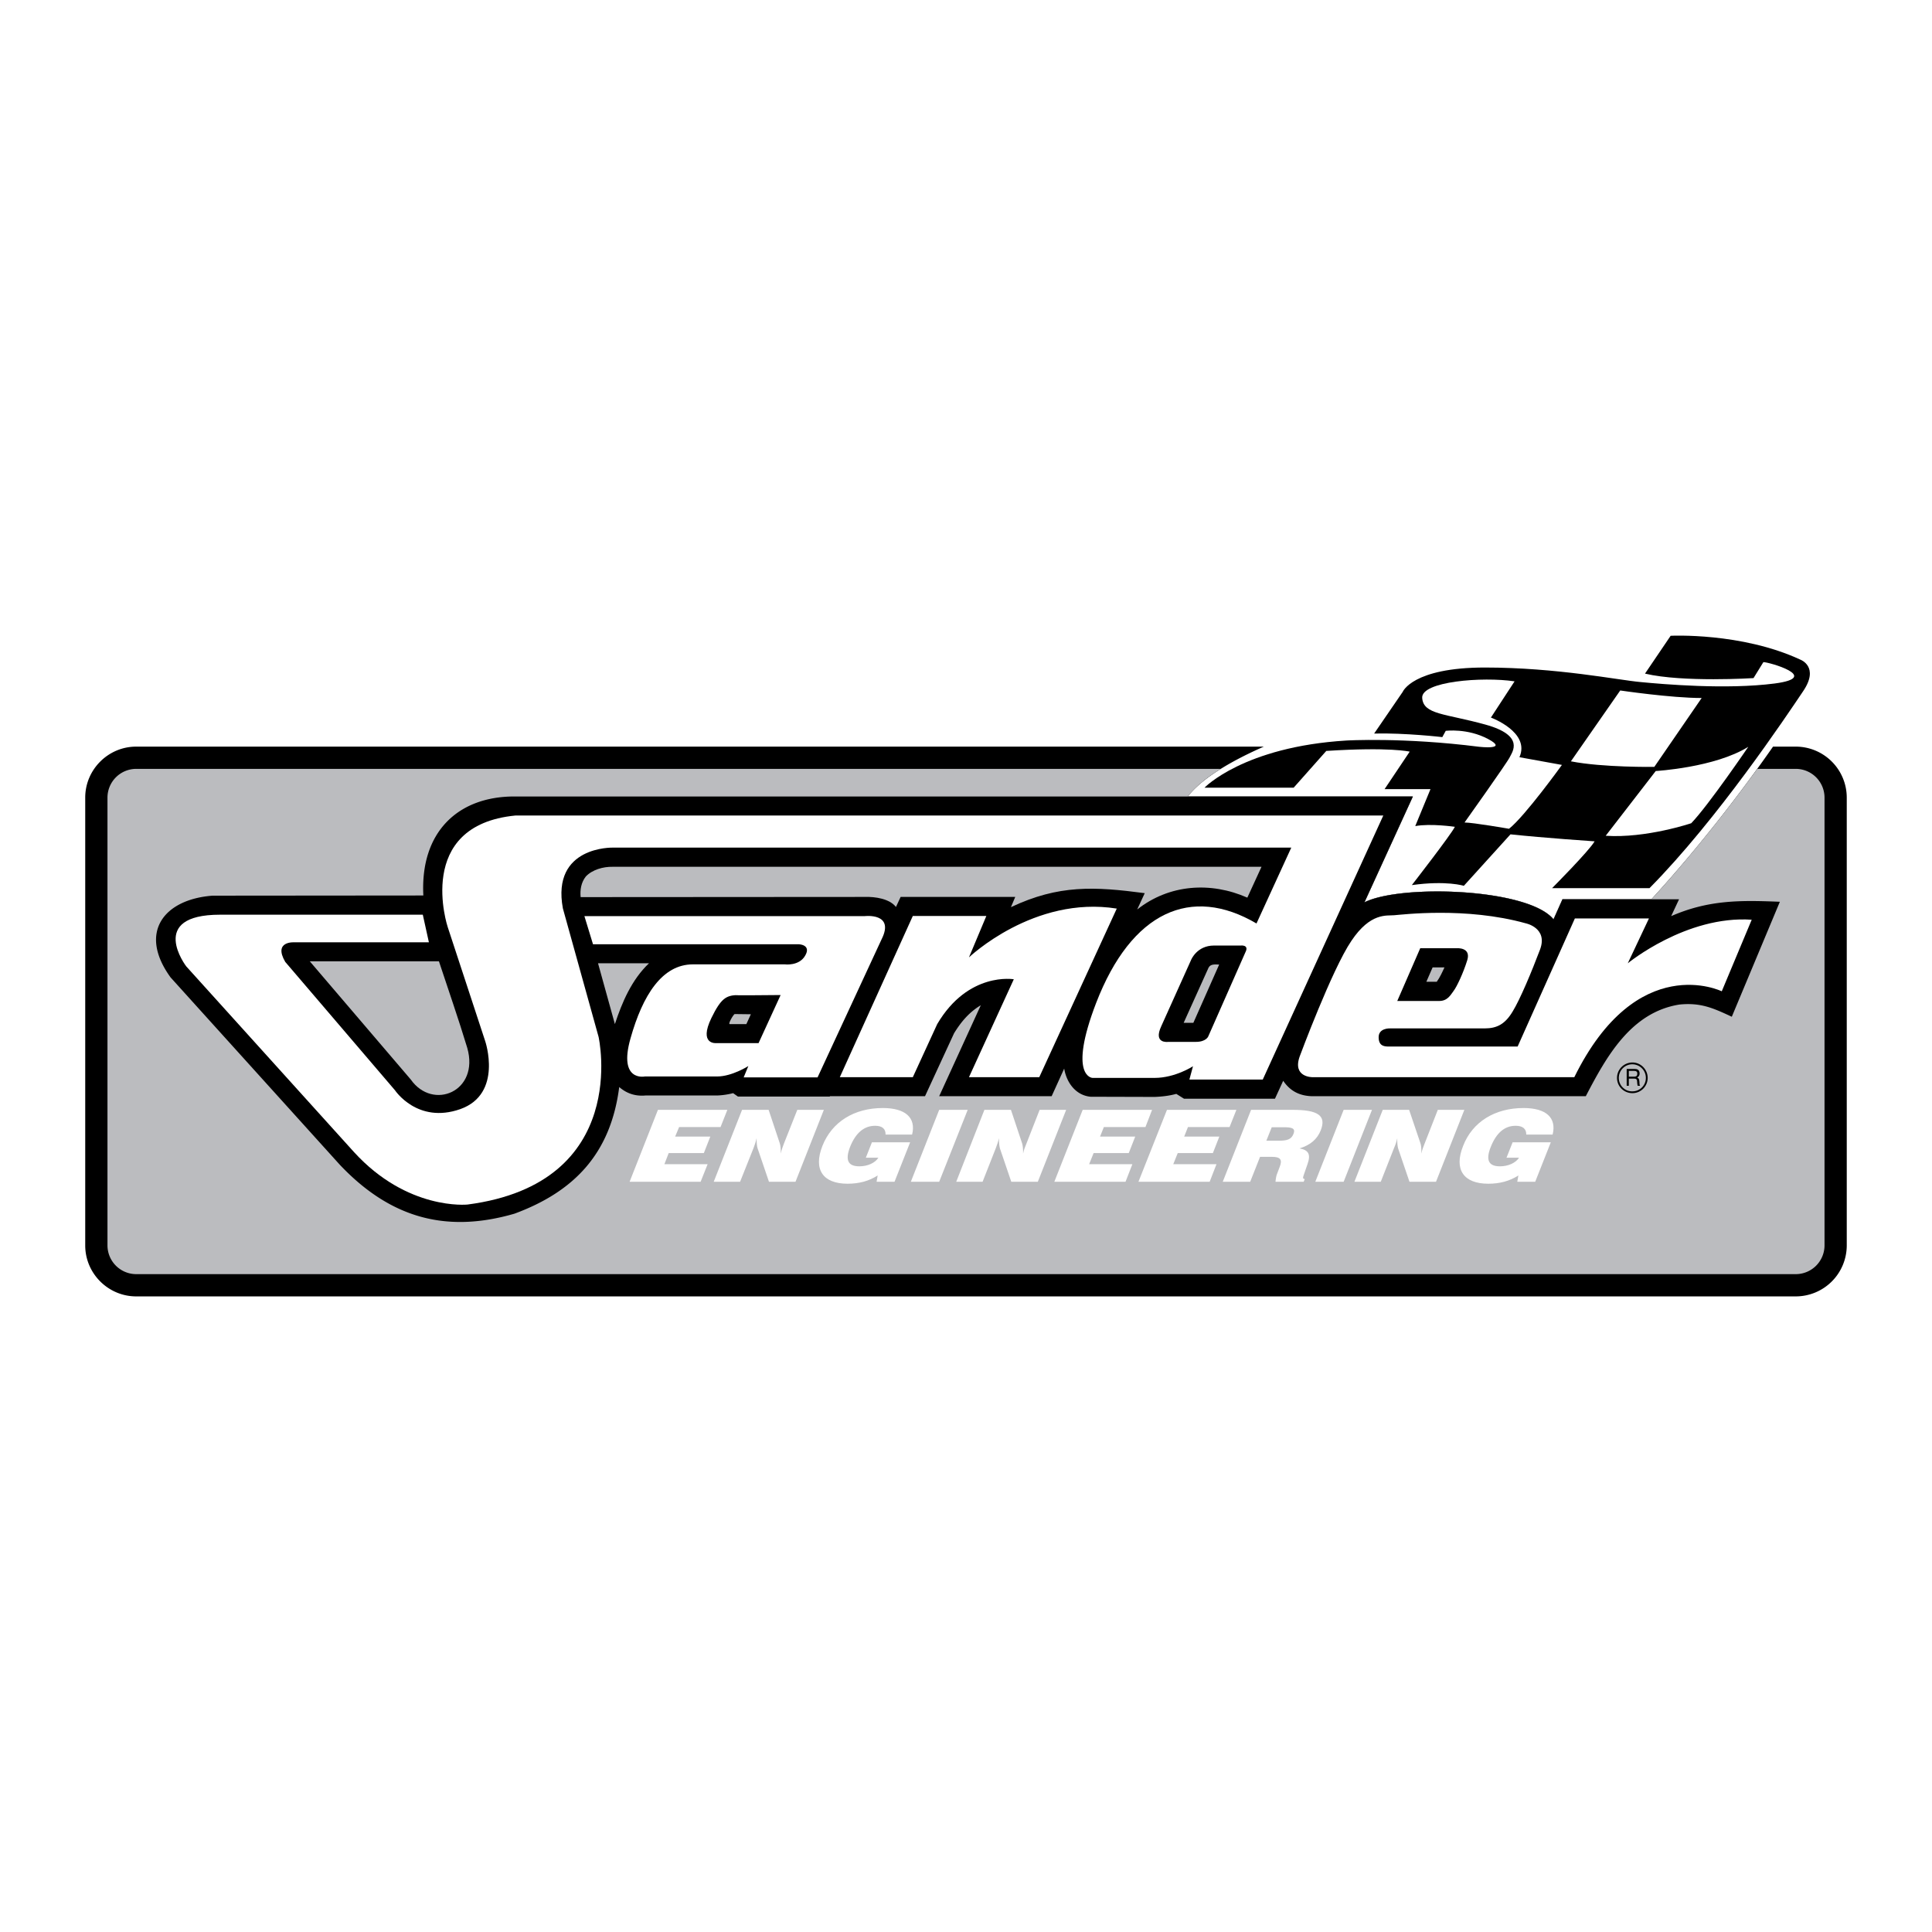 <svg xmlns="http://www.w3.org/2000/svg" width="2500" height="2500" viewBox="0 0 192.756 192.756"><g fill-rule="evenodd" clip-rule="evenodd"><path fill="#fff" d="M0 0h192.756v192.756H0V0z"/><path d="M175.932 66.062l-.984 1.592s-7.033.448-10.826-.447l2.559-3.775s7.051-.358 12.938 2.38c0 0 1.951.698.268 3.167-1.664 2.47-8.535 12.777-15.316 19.631h-9.719s3.688-3.705 4.242-4.67c0 0-5.064-.34-8.393-.698l-4.654 5.136s-1.734-.555-5.188-.071c0 0 3.936-5.064 4.293-5.816 0 0-2.434-.357-3.953-.071l1.52-3.687h-4.58l2.506-3.74s-1.951-.483-8.322-.072l-3.256 3.668h-8.895s3.9-4.08 14.154-4.706c0 0 5.691-.34 13.26.626 0 0 2.971.34.896-.769-2.076-1.11-4.242-.823-4.242-.823l-.34.626s-3.668-.43-6.801-.357l2.846-4.152s.967-2.434 8.197-2.434c7.211 0 13.312 1.253 15.531 1.449 2.221.215 8.59.77 13.387.144 4.776-.627-.681-2.166-1.128-2.131z"/><path d="M13.586 74.491h112.507c-4.6 2.022-6.658 3.776-7.588 4.975h22.457l-4.83 10.558c3.65-1.825 16.355-1.396 18.861 1.7l.895-2.004h8.875c5.549-6.048 10.094-12.294 12.133-15.229h2.273a5.09 5.09 0 0 1 5.082 5.083v44.685a5.09 5.09 0 0 1-5.082 5.082H13.586c-2.792 0-5.083-2.291-5.083-5.082V79.573c.001-2.791 2.291-5.082 5.083-5.082z"/><path d="M13.586 76.71h108.212c-1.736 1.074-2.721 2.022-3.293 2.756h22.457l-4.83 10.558c3.65-1.825 16.355-1.396 18.861 1.7l.895-2.004h8.875c4.402-4.796 8.16-9.717 10.559-13.01h3.848a2.872 2.872 0 0 1 2.863 2.863v44.685a2.872 2.872 0 0 1-2.863 2.863H13.586a2.872 2.872 0 0 1-2.863-2.863V79.573a2.872 2.872 0 0 1 2.863-2.863z" fill="#bbbcbf"/><path d="M148.748 71.592s3.955 1.45 2.846 3.955l4.24.769s-3.686 5.118-5.279 6.371c0 0-3.596-.626-4.438-.626 0 0 4.295-6.031 4.51-6.514.215-.483 1.594-2.147-2.434-3.257-4.008-1.109-6.174-.984-6.299-2.648-.143-1.664 6.031-2.147 9.215-1.664l-2.361 3.614zM165.193 76.925s5.906-.34 9.234-2.416c0 0-3.955 5.816-5.691 7.624 0 0-4.51 1.521-8.535 1.252l4.992-6.46zM165.051 76.513s-5.137.071-8.322-.555l4.922-7.069s5.064.751 8.125.751l-4.725 6.873z" fill="#fff"/><path d="M164.389 107.543c0-.84-.68-1.539-1.521-1.539a1.54 1.54 0 0 0-1.539 1.539c0 .842.68 1.521 1.539 1.521a1.52 1.52 0 0 0 1.521-1.521z"/><path fill="#fff" d="M62.816 117.904h7.086l.698-1.754h-4.312l.429-1.109h3.507l.645-1.646h-3.508l.394-.948h4.134l.68-1.718h-6.926l-2.827 7.175zM71.208 117.904h2.631l1.342-3.365c.107-.285.232-.625.305-.982 0 .5.035.859.107 1.037l1.127 3.311h2.648l2.828-7.176h-2.649l-1.342 3.383c-.125.34-.25.662-.304.984 0-.502-.036-.842-.107-1.039l-1.109-3.328h-2.649l-2.828 7.175zM87.458 117.904h1.79l1.557-3.938h-3.812l-.608 1.539h1.252c-.322.52-1.074.859-1.897.859-1.145 0-1.431-.627-.93-1.932.555-1.396 1.396-2.113 2.505-2.113.698 0 1.056.305 1.038.877H91c.412-1.664-.644-2.648-2.917-2.648-2.863 0-5.082 1.379-6.03 3.777-.931 2.361.054 3.775 2.505 3.775 1.163 0 2.147-.27 3.007-.824l-.107.628zM90.875 117.904h2.828l2.845-7.175h-2.845l-2.828 7.175zM95.403 117.904h2.63l1.324-3.365c.107-.285.232-.625.305-.982 0 .5.053.859.107 1.037l1.127 3.311h2.648l2.828-7.176h-2.648l-1.324 3.383c-.145.34-.27.662-.322.984 0-.502-.037-.842-.107-1.039l-1.109-3.328h-2.648l-2.811 7.175zM105.191 117.904h7.104l.682-1.754h-4.313l.447-1.109h3.506l.645-1.646h-3.508l.377-.948h4.15l.662-1.718h-6.923l-2.829 7.175zM113.584 117.904h7.105l.68-1.754h-4.312l.447-1.109h3.506l.644-1.646h-3.506l.375-.948h4.151l.681-1.718h-6.925l-2.846 7.175zM121.994 117.904h2.738l.984-2.486h1.182c.84 0 1.074.268.77 1.02l-.27.715c-.053.125-.107.377-.143.752h2.811l.107-.268c-.234-.037-.18-.162-.072-.484l.34-.984c.357-.984.125-1.432-.787-1.592 1.092-.34 1.754-.912 2.111-1.789.609-1.521-.322-2.059-2.809-2.059h-4.135l-2.827 7.175z"/><path d="M126.344 113.807l.537-1.342h1.199c.84 0 1.197.107.965.68-.215.537-.643.662-1.432.662h-1.269z" fill="#bbbcbf"/><path fill="#fff" d="M131.229 117.904h2.828l2.826-7.175h-2.826l-2.828 7.175zM135.131 117.904h2.629l1.324-3.365c.127-.285.252-.625.322-.982-.018.5.037.859.09 1.037l1.127 3.311h2.648l2.828-7.176h-2.648l-1.324 3.383c-.143.34-.25.662-.322.984.018-.502-.018-.842-.09-1.039l-1.127-3.328h-2.631l-2.826 7.175zM151.379 117.904h1.789l1.557-3.938h-3.811l-.609 1.539h1.252c-.34.52-1.072.859-1.914.859-1.127 0-1.432-.627-.912-1.932.555-1.396 1.377-2.113 2.486-2.113.699 0 1.074.305 1.057.877h2.631c.412-1.664-.627-2.648-2.898-2.648-2.863 0-5.102 1.379-6.031 3.777-.949 2.361.053 3.775 2.506 3.775 1.162 0 2.146-.27 3.006-.824l-.109.628z"/><path d="M136.133 90.024c3.65-1.825 16.355-1.396 18.861 1.7l.895-2.004h11.631l-.787 1.682c3.74-1.628 6.891-1.593 10.844-1.432l-4.795 11.471c-1.844-.859-3.096-1.432-5.225-1.217-4.832.77-7.283 5.189-9.342 9.145h-27.309c-1.287-.037-2.201-.537-2.881-1.539l-.822 1.789h-9.074l-.77-.482c-.715.195-1.395.268-2.129.303l-6.424-.018c-1.486-.143-2.398-1.414-2.631-2.809l-1.252 2.756h-11.22l4.151-9.074c-1.145.682-1.95 1.629-2.666 2.793l-2.899 6.281h-9.484l-.018.035h-9.162l-.483-.34a7.566 7.566 0 0 1-1.557.232h-7.176c-1.002.09-1.861-.18-2.63-.842-.841 6.586-4.438 10.416-10.451 12.635-6.961 2.021-12.491.322-17.412-4.867L17.022 97.521c-3.274-4.509-.644-7.802 4.188-8.16l21.027-.018c-.322-6.371 3.49-9.878 9.073-9.878h89.654l-4.831 10.559z"/><path d="M164.209 107.543c0 .752-.607 1.342-1.342 1.342-.752.02-1.359-.59-1.359-1.342s.607-1.359 1.342-1.359c.752 0 1.359.607 1.359 1.359z" fill="#bbbcbf"/><path d="M162.295 108.33h.215v-.715h.555c.34 0 .25.303.285.5l.037.215h.25c-.09-.143-.053-.178-.072-.393-.035-.305-.035-.322-.215-.43.18-.125.234-.215.234-.43-.02-.375-.27-.43-.537-.43h-.752v1.683z"/><path d="M163.047 106.846c.143 0 .34.035.303.322-.018.215-.16.25-.303.25h-.537v-.572h.537z" fill="#bbbcbf"/><path d="M157.068 107.471h-26.107s-2.041.037-1.289-2.074c0 0 3.221-8.68 5.154-11.525 1.914-2.863 3.543-2.487 4.277-2.56.75-.053 7.139-.858 13.117.806 0 0 2.236.447 1.432 2.613-.824 2.184-1.988 4.975-2.738 6.191-.752 1.252-1.557 1.682-2.793 1.682h-9.447s-1.127-.053-1.127.877c0 .932.625.932 1.055.932h12.812l5.709-12.778h7.391l-2.111 4.473s5.834-4.795 12.365-4.348l-2.988 7.141c-.001-.001-8.448-4.135-14.712 8.57zM111.42 90.65l-7.732 16.821h-7.014l4.473-9.77s-4.545-.787-7.641 4.473l-2.434 5.297h-7.284l7.284-16.086h7.336l-1.735 4.134c0-.001 6.477-6.193 14.747-4.869zM79.727 94.211H59.165l-.859-2.81h27.97s3.024-.358 1.682 2.309l-6.389 13.78h-7.373l.465-1.129s-1.629 1.039-3.114 1.039h-7.211s-2.667.555-1.432-3.795c1.217-4.33 3.167-7.39 6.228-7.39h9.162s1.432.196 2.04-.877c.627-1.073-.607-1.127-.607-1.127z" fill="#fff"/><path d="M51.435 81.363h86.577l-12.025 26.342h-7.32l.357-1.324s-1.771 1.162-3.828 1.162h-6.191s-2.488-.072.357-7.48c3.525-9.125 9.484-11.756 15.998-7.927l3.471-7.569H61.152s-6.156-.179-4.993 6.066l3.561 12.813s3.292 14.602-13.082 16.732c0 0-5.977.625-11.327-5.244L18.579 96.412s-3.937-5.153 3.383-5.153h20.221l.608 2.756H29.352s-2.112-.143-.895 1.951l10.952 12.812s2.237 3.383 6.514 1.879c4.277-1.52 2.487-6.781 2.487-6.781l-3.74-11.381c0-.001-3.382-10.148 6.765-11.132z" fill="#fff"/><path d="M43.793 95.912H30.909l10.075 11.793c2.201 3.131 6.872 1.199 5.637-3.15-.877-2.899-1.879-5.762-2.828-8.643zM61.348 102.174c.716-2.182 1.682-4.438 3.4-6.066h-5.082l1.682 6.066zM57.93 89.505l28.364-.018c1.02-.035 2.452.179 3.096 1.002l.465-1.002h11.436l-.43 1.02c4.777-2.254 8.338-2.058 13.35-1.396l-.752 1.628c3.203-2.523 7.338-2.792 10.988-1.181l1.414-3.078H61.116c-.931-.018-2.022.286-2.667.966-.465.592-.59 1.325-.519 2.059z" fill="#bbbcbf"/><path d="M143.594 99.867h-4.188l2.291-5.262h3.633s1.467-.125 1.057 1.199c-.412 1.325-1.057 2.667-1.361 3.059-.303.412-.608 1.004-1.432 1.004zM124.25 95.017l-3.705 8.394s-.215.537-1.234.537h-2.773s-1.504.213-.68-1.559l2.988-6.638s.572-1.414 2.271-1.414h2.668c0-.001.877-.108.465.68zM77.883 99.275l-2.201 4.797h-4.241s-1.753.16-.465-2.506c.966-1.986 1.485-2.236 2.559-2.291-1.074.055 4.348 0 4.348 0z"/><path d="M142.307 97.951h1.037c.322-.447.537-.93.77-1.432h-1.182l-.625 1.432zM121.637 96.233c-.375 0-.84-.089-1.055.304l-2.488 5.512h.967l2.576-5.816zM72.801 102.174h1.664l.448-.982c-.501 0-1.11-.02-1.611-.02-.107 0-.698 1.002-.501 1.002z" fill="#bbbcbf"/></g></svg>